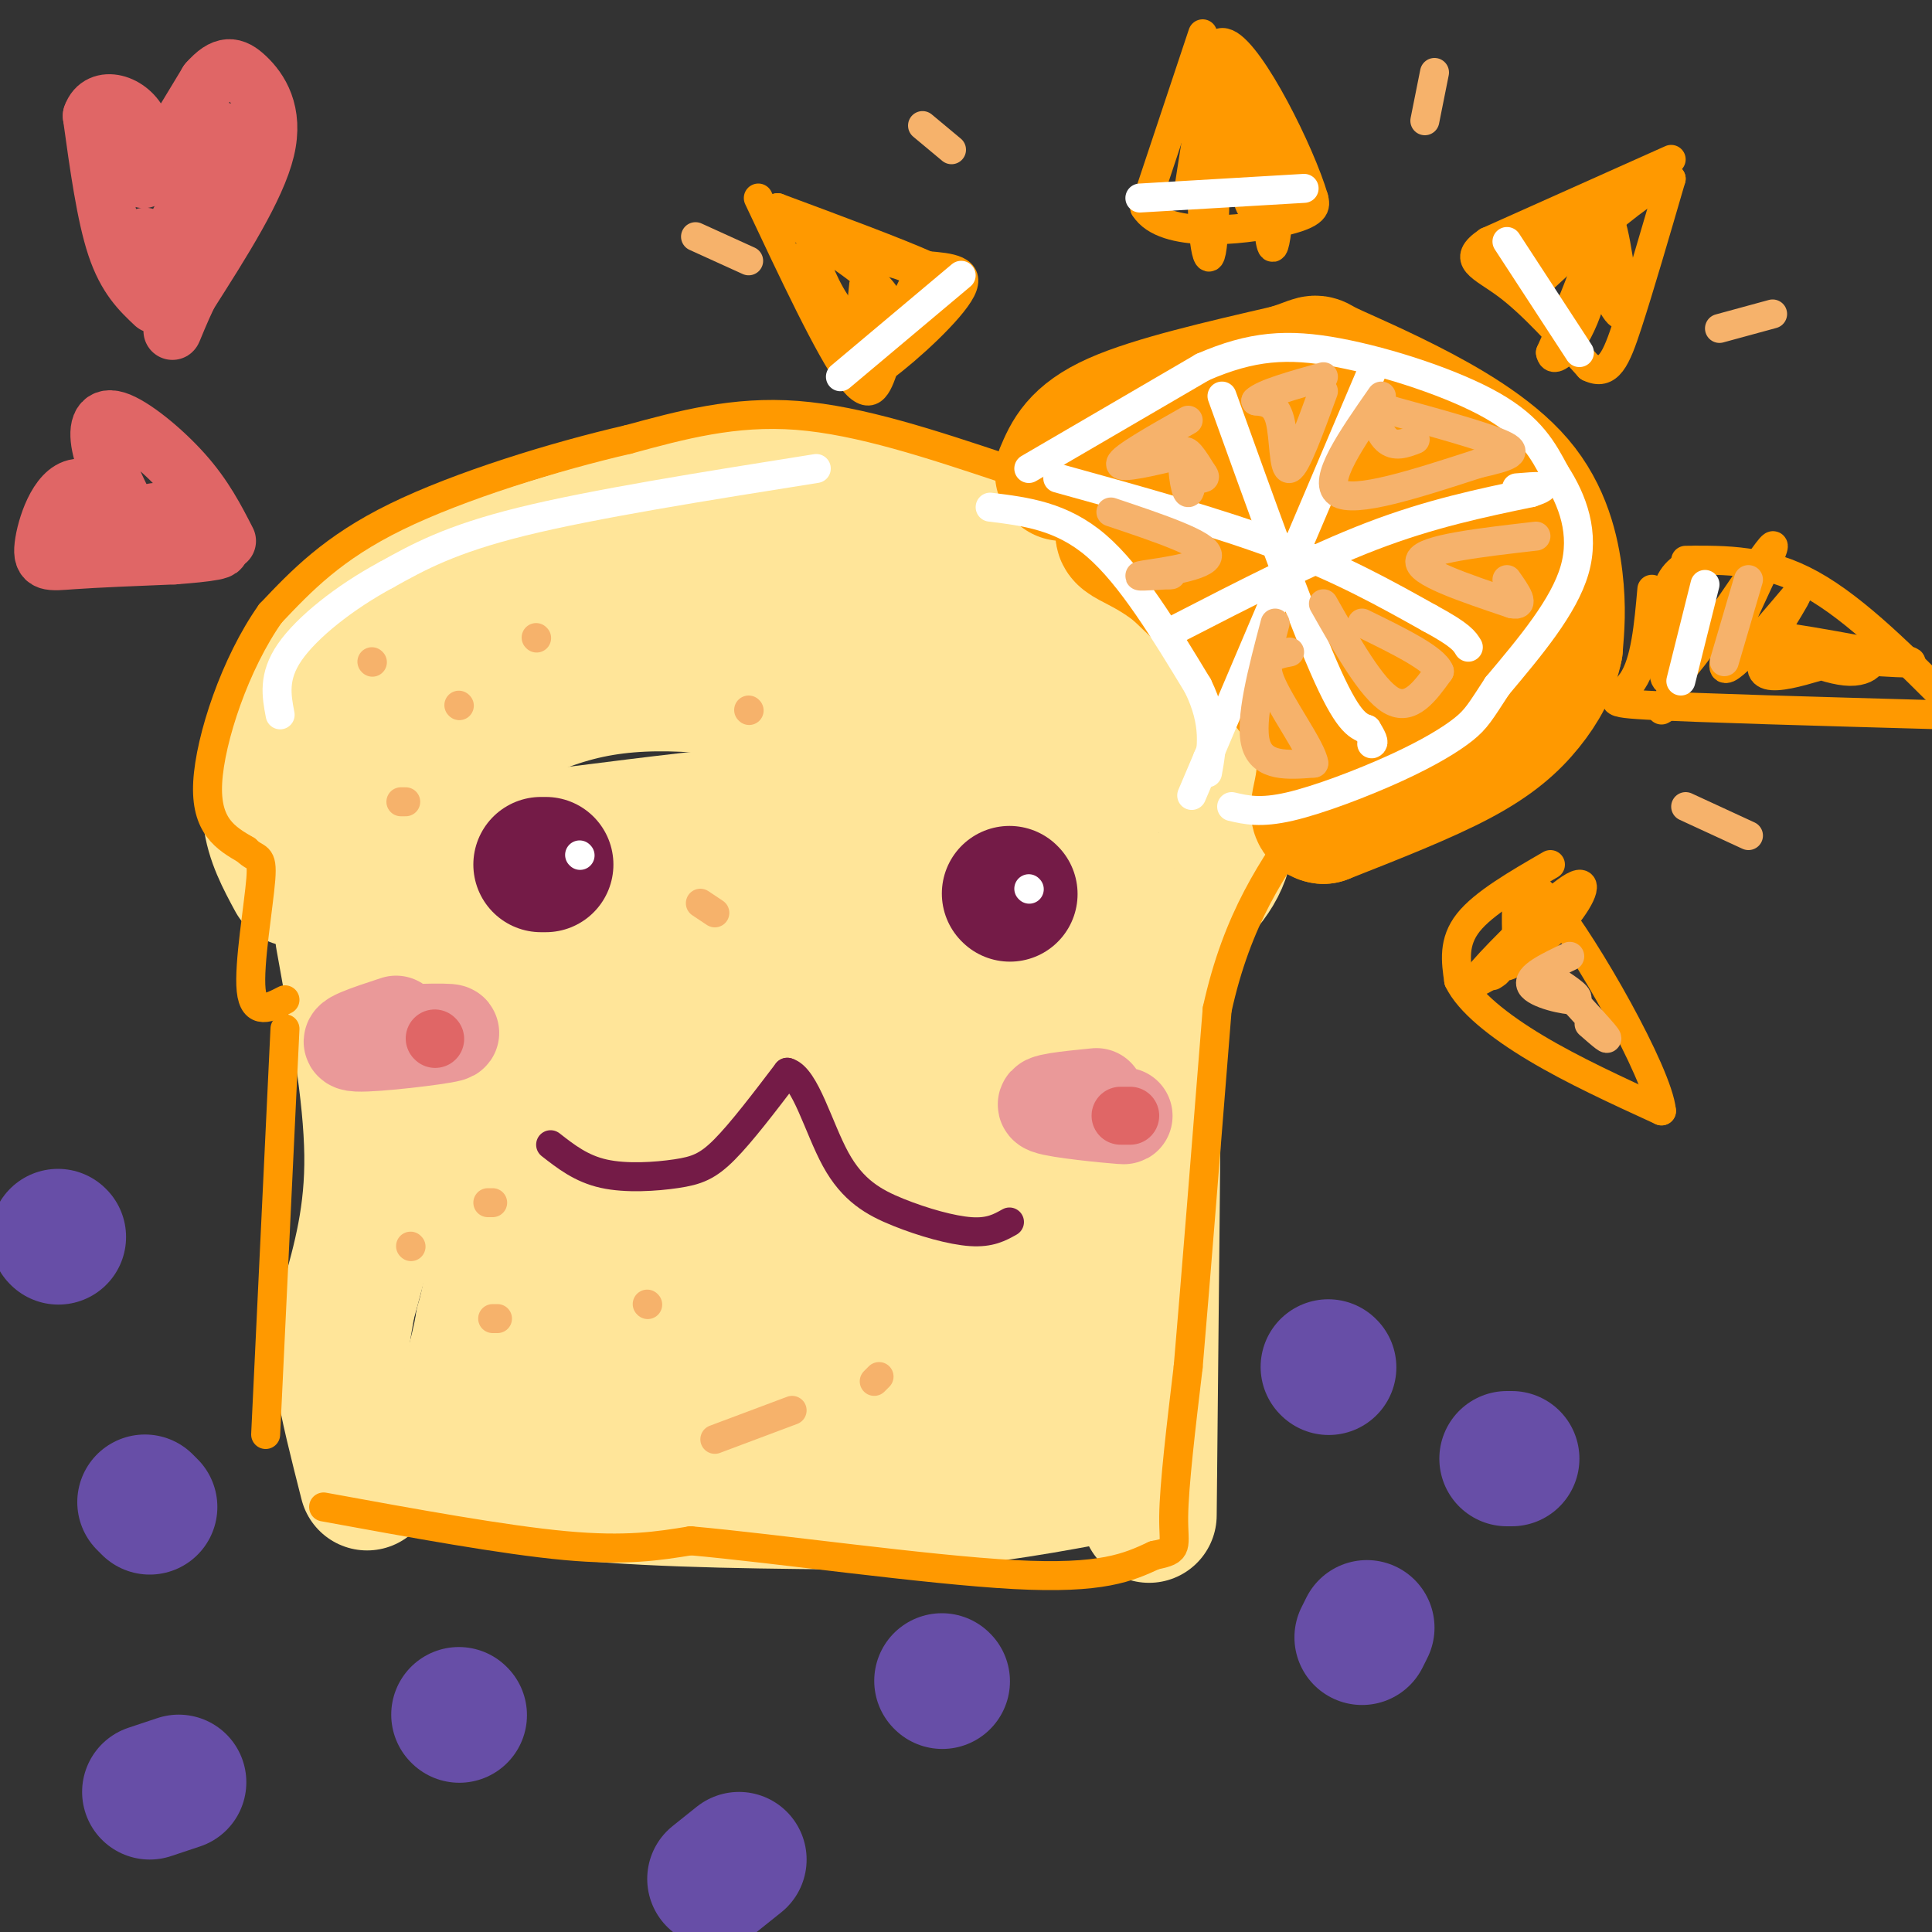 <svg viewBox='0 0 400 400' version='1.1' xmlns='http://www.w3.org/2000/svg' xmlns:xlink='http://www.w3.org/1999/xlink'><rect x="0" y="0" width="400" height="400" fill="#333333" stroke="none"/><g fill='none' stroke='#ffe599' stroke-width='28' stroke-linecap='round' stroke-linejoin='round'><path d='M61,182c-2.250,-4.167 -4.500,-8.333 -5,-13c-0.500,-4.667 0.750,-9.833 2,-15'/><path d='M58,154c3.200,-7.533 10.200,-18.867 16,-25c5.800,-6.133 10.400,-7.067 15,-8'/><path d='M89,121c15.762,-5.524 47.667,-15.333 64,-19c16.333,-3.667 17.095,-1.190 21,1c3.905,2.190 10.952,4.095 18,6'/><path d='M192,109c7.143,2.000 16.000,4.000 24,8c8.000,4.000 15.143,10.000 20,15c4.857,5.000 7.429,9.000 10,13'/><path d='M246,145c3.689,7.089 7.911,18.311 8,26c0.089,7.689 -3.956,11.844 -8,16'/><path d='M246,187c-2.167,3.333 -3.583,3.667 -5,4'/><path d='M71,194c2.917,16.167 5.833,32.333 6,45c0.167,12.667 -2.417,21.833 -5,31'/><path d='M72,270c-1.222,7.178 -1.778,9.622 -1,15c0.778,5.378 2.889,13.689 5,22'/><path d='M82,301c10.583,3.167 21.167,6.333 38,8c16.833,1.667 39.917,1.833 63,2'/><path d='M183,311c17.500,-0.500 29.750,-2.750 42,-5'/><path d='M239,203c0.000,0.000 -1.000,101.000 -1,101'/><path d='M238,304c-0.167,16.833 -0.083,8.417 0,0'/><path d='M80,161c1.327,-4.107 2.655,-8.214 4,-11c1.345,-2.786 2.708,-4.250 13,-8c10.292,-3.750 29.512,-9.786 43,-13c13.488,-3.214 21.244,-3.607 29,-4'/><path d='M169,125c7.746,-0.785 12.612,-0.746 25,5c12.388,5.746 32.297,17.201 40,23c7.703,5.799 3.201,5.943 0,6c-3.201,0.057 -5.100,0.029 -7,0'/><path d='M227,159c-10.993,-2.542 -34.976,-8.897 -55,-13c-20.024,-4.103 -36.089,-5.956 -50,-3c-13.911,2.956 -25.668,10.719 -32,15c-6.332,4.281 -7.238,5.080 -8,7c-0.762,1.920 -1.381,4.960 -2,8'/><path d='M80,173c-3.697,2.727 -11.939,5.545 4,4c15.939,-1.545 56.061,-7.455 77,-9c20.939,-1.545 22.697,1.273 28,4c5.303,2.727 14.152,5.364 23,8'/><path d='M212,180c9.344,1.815 21.206,2.352 16,1c-5.206,-1.352 -27.478,-4.595 -52,-4c-24.522,0.595 -51.292,5.027 -65,8c-13.708,2.973 -14.354,4.486 -15,6'/><path d='M96,191c-4.452,1.631 -8.083,2.708 -7,4c1.083,1.292 6.881,2.798 27,2c20.119,-0.798 54.560,-3.899 89,-7'/><path d='M205,190c16.706,-0.235 13.971,2.677 19,7c5.029,4.323 17.822,10.056 10,11c-7.822,0.944 -36.260,-2.900 -65,-4c-28.740,-1.100 -57.783,0.543 -72,2c-14.217,1.457 -13.609,2.729 -13,4'/><path d='M84,210c-2.582,0.533 -2.537,-0.136 -3,1c-0.463,1.136 -1.432,4.075 13,5c14.432,0.925 44.266,-0.164 65,2c20.734,2.164 32.367,7.582 44,13'/><path d='M203,231c11.659,2.831 18.805,3.408 17,2c-1.805,-1.408 -12.563,-4.802 -21,-7c-8.437,-2.198 -14.553,-3.199 -30,-2c-15.447,1.199 -40.223,4.600 -65,8'/><path d='M104,232c-11.679,0.452 -8.375,-2.417 -6,2c2.375,4.417 3.821,16.119 4,24c0.179,7.881 -0.911,11.940 -2,16'/><path d='M100,274c-0.683,4.072 -1.392,6.251 -2,9c-0.608,2.749 -1.116,6.068 5,3c6.116,-3.068 18.856,-12.523 24,-19c5.144,-6.477 2.693,-9.974 1,-14c-1.693,-4.026 -2.626,-8.579 -4,-9c-1.374,-0.421 -3.187,3.289 -5,7'/><path d='M119,251c0.355,11.014 3.742,35.050 11,44c7.258,8.950 18.388,2.814 26,-3c7.612,-5.814 11.707,-11.308 15,-16c3.293,-4.692 5.786,-8.583 5,-14c-0.786,-5.417 -4.850,-12.359 -9,-16c-4.150,-3.641 -8.387,-3.980 -14,-3c-5.613,0.980 -12.604,3.280 -16,7c-3.396,3.720 -3.198,8.860 -3,14'/><path d='M134,264c0.776,4.519 4.215,8.817 11,11c6.785,2.183 16.917,2.250 23,-2c6.083,-4.250 8.116,-12.817 10,-18c1.884,-5.183 3.620,-6.982 -1,-8c-4.620,-1.018 -15.597,-1.253 -21,-1c-5.403,0.253 -5.234,0.996 -6,4c-0.766,3.004 -2.468,8.269 0,15c2.468,6.731 9.106,14.928 19,19c9.894,4.072 23.044,4.019 33,4c9.956,-0.019 16.719,-0.005 20,-3c3.281,-2.995 3.080,-8.999 2,-14c-1.080,-5.001 -3.040,-9.001 -5,-13'/><path d='M219,258c-1.905,-2.824 -4.169,-3.385 -8,-5c-3.831,-1.615 -9.230,-4.283 -12,0c-2.770,4.283 -2.911,15.518 -1,20c1.911,4.482 5.873,2.212 8,1c2.127,-1.212 2.419,-1.365 4,-5c1.581,-3.635 4.452,-10.753 0,-15c-4.452,-4.247 -16.226,-5.624 -28,-7'/></g>
<g fill='none' stroke='#ff9900' stroke-width='28' stroke-linecap='round' stroke-linejoin='round'><path d='M220,98c1.583,-3.750 3.167,-7.500 11,-11c7.833,-3.500 21.917,-6.750 36,-10'/><path d='M267,77c6.462,-2.073 4.618,-2.254 7,-1c2.382,1.254 8.989,3.944 17,8c8.011,4.056 17.426,9.476 23,16c5.574,6.524 7.307,14.150 8,20c0.693,5.850 0.347,9.925 0,14'/><path d='M322,134c-0.857,4.369 -3.000,8.292 -6,12c-3.000,3.708 -6.857,7.202 -14,11c-7.143,3.798 -17.571,7.899 -28,12'/><path d='M274,169c-3.289,-0.400 2.489,-7.400 -1,-17c-3.489,-9.600 -16.244,-21.800 -29,-34'/><path d='M244,118c-8.285,-6.737 -14.499,-6.579 -10,-9c4.499,-2.421 19.711,-7.421 29,-9c9.289,-1.579 12.654,0.263 16,3c3.346,2.737 6.673,6.368 10,10'/><path d='M289,113c3.795,9.424 8.282,27.984 3,26c-5.282,-1.984 -20.333,-24.511 -27,-33c-6.667,-8.489 -4.949,-2.939 -3,2c1.949,4.939 4.128,9.268 9,14c4.872,4.732 12.436,9.866 20,15'/><path d='M291,137c3.536,-3.274 2.375,-18.958 4,-23c1.625,-4.042 6.036,3.560 6,7c-0.036,3.440 -4.518,2.720 -9,2'/></g>
<g fill='none' stroke='#ff9900' stroke-width='6' stroke-linecap='round' stroke-linejoin='round'><path d='M157,41c7.333,15.583 14.667,31.167 19,37c4.333,5.833 5.667,1.917 7,-2'/><path d='M183,76c4.956,-3.644 13.844,-11.756 16,-16c2.156,-4.244 -2.422,-4.622 -7,-5'/><path d='M192,55c-6.333,-2.833 -18.667,-7.417 -31,-12'/><path d='M161,43c-1.314,0.650 10.900,8.275 17,13c6.100,4.725 6.085,6.551 6,8c-0.085,1.449 -0.239,2.523 -2,3c-1.761,0.477 -5.128,0.359 -8,-3c-2.872,-3.359 -5.249,-9.960 -6,-12c-0.751,-2.040 0.125,0.480 1,3'/><path d='M169,55c1.542,5.223 4.898,16.781 7,16c2.102,-0.781 2.951,-13.903 3,-14c0.049,-0.097 -0.700,12.829 1,15c1.700,2.171 5.850,-6.415 10,-15'/><path d='M190,57c-2.791,-3.293 -14.769,-4.027 -16,-4c-1.231,0.027 8.284,0.815 14,2c5.716,1.185 7.633,2.767 8,4c0.367,1.233 -0.817,2.116 -2,3'/><path d='M194,62c-3.511,4.289 -11.289,13.511 -15,16c-3.711,2.489 -3.356,-1.756 -3,-6'/><path d='M249,7c0.000,0.000 -12.000,36.000 -12,36'/><path d='M237,43c4.044,6.489 20.156,4.711 28,3c7.844,-1.711 7.422,-3.356 7,-5'/><path d='M272,41c-2.689,-9.222 -12.911,-29.778 -18,-32c-5.089,-2.222 -5.044,13.889 -5,30'/><path d='M249,39c-0.381,9.583 1.167,18.542 2,12c0.833,-6.542 0.952,-28.583 0,-33c-0.952,-4.417 -2.976,8.792 -5,22'/><path d='M246,40c1.393,-4.036 7.375,-25.125 11,-23c3.625,2.125 4.893,27.464 6,33c1.107,5.536 2.054,-8.732 3,-23'/><path d='M266,27c-0.556,1.711 -3.444,17.489 -6,17c-2.556,-0.489 -4.778,-17.244 -7,-34'/><path d='M346,33c0.000,0.000 -38.000,17.000 -38,17'/><path d='M308,50c-5.778,3.889 -1.222,5.111 4,9c5.222,3.889 11.111,10.444 17,17'/><path d='M329,76c4.022,1.978 5.578,-1.578 8,-9c2.422,-7.422 5.711,-18.711 9,-30'/><path d='M346,37c-5.933,1.289 -25.267,19.511 -29,23c-3.733,3.489 8.133,-7.756 20,-19'/><path d='M337,41c-3.881,1.083 -23.583,13.292 -26,14c-2.417,0.708 12.452,-10.083 17,-9c4.548,1.083 -1.226,14.042 -7,27'/><path d='M321,73c0.553,3.335 5.437,-1.828 8,-10c2.563,-8.172 2.805,-19.354 4,-18c1.195,1.354 3.341,15.244 3,19c-0.341,3.756 -3.171,-2.622 -6,-9'/><path d='M351,116c-2.583,1.333 -5.167,2.667 -6,7c-0.833,4.333 0.083,11.667 1,19'/><path d='M346,142c-0.167,4.000 -1.083,4.500 -2,5'/><path d='M342,122c-0.667,7.511 -1.333,15.022 -4,19c-2.667,3.978 -7.333,4.422 3,5c10.333,0.578 35.667,1.289 61,2'/><path d='M402,148c10.833,0.167 7.417,-0.417 4,-1'/><path d='M405,147c-10.333,-10.417 -20.667,-20.833 -30,-26c-9.333,-5.167 -17.667,-5.083 -26,-5'/><path d='M349,119c-3.494,12.726 -6.988,25.452 -2,21c4.988,-4.452 18.458,-26.083 20,-27c1.542,-0.917 -8.845,18.881 -10,24c-1.155,5.119 6.923,-4.440 15,-14'/><path d='M372,123c-0.362,1.713 -8.767,12.995 -7,16c1.767,3.005 13.707,-2.268 19,-3c5.293,-0.732 3.941,3.077 -1,3c-4.941,-0.077 -13.470,-4.038 -22,-8'/><path d='M361,131c3.600,-0.178 23.600,3.378 31,5c7.400,1.622 2.200,1.311 -3,1'/><path d='M321,179c-6.917,4.000 -13.833,8.000 -17,12c-3.167,4.000 -2.583,8.000 -2,12'/><path d='M302,203c2.089,4.400 8.311,9.400 16,14c7.689,4.600 16.844,8.800 26,13'/><path d='M344,230c-0.756,-7.844 -15.644,-33.956 -23,-43c-7.356,-9.044 -7.178,-1.022 -7,7'/><path d='M314,194c-2.168,2.879 -4.089,6.575 -2,6c2.089,-0.575 8.189,-5.422 12,-10c3.811,-4.578 5.334,-8.886 1,-6c-4.334,2.886 -14.524,12.968 -18,17c-3.476,4.032 -0.238,2.016 3,0'/><path d='M310,201c0.333,0.167 -0.333,0.583 -1,1'/><path d='M208,97c-15.000,-5.000 -30.000,-10.000 -43,-11c-13.000,-1.000 -24.000,2.000 -35,5'/><path d='M130,91c-14.956,3.444 -34.844,9.556 -48,16c-13.156,6.444 -19.578,13.222 -26,20'/><path d='M56,127c-7.289,10.267 -12.511,25.933 -13,35c-0.489,9.067 3.756,11.533 8,14'/><path d='M51,176c2.119,2.179 3.417,0.625 3,6c-0.417,5.375 -2.548,17.679 -2,23c0.548,5.321 3.774,3.661 7,2'/><path d='M67,312c18.667,3.417 37.333,6.833 50,8c12.667,1.167 19.333,0.083 26,-1'/><path d='M143,319c17.644,1.578 48.756,6.022 67,7c18.244,0.978 23.622,-1.511 29,-4'/><path d='M239,322c5.267,-1.022 3.933,-1.578 4,-8c0.067,-6.422 1.533,-18.711 3,-31'/><path d='M246,283c1.500,-17.500 3.750,-45.750 6,-74'/><path d='M252,209c4.167,-19.000 11.583,-29.500 19,-40'/><path d='M59,213c0.000,0.000 -4.000,84.000 -4,84'/></g>
<g fill='none' stroke='#741b47' stroke-width='28' stroke-linecap='round' stroke-linejoin='round'><path d='M113,179c0.000,0.000 -1.000,0.000 -1,0'/><path d='M209,185c0.000,0.000 0.100,0.100 0.1,0.1'/></g>
<g fill='none' stroke='#741b47' stroke-width='6' stroke-linecap='round' stroke-linejoin='round'><path d='M114,237c3.173,2.482 6.345,4.964 11,6c4.655,1.036 10.792,0.625 15,0c4.208,-0.625 6.488,-1.464 10,-5c3.512,-3.536 8.256,-9.768 13,-16'/><path d='M163,222c3.702,1.005 6.456,11.517 10,18c3.544,6.483 7.877,8.938 13,11c5.123,2.062 11.035,3.732 15,4c3.965,0.268 5.982,-0.866 8,-2'/></g>
<g fill='none' stroke='#ea9999' stroke-width='20' stroke-linecap='round' stroke-linejoin='round'><path d='M82,212c-5.822,1.911 -11.644,3.822 -8,4c3.644,0.178 16.756,-1.378 19,-2c2.244,-0.622 -6.378,-0.311 -15,0'/><path d='M78,214c-1.833,0.000 1.083,0.000 4,0'/><path d='M227,227c-6.044,0.600 -12.089,1.200 -10,2c2.089,0.800 12.311,1.800 15,2c2.689,0.200 -2.156,-0.400 -7,-1'/></g>
<g fill='none' stroke='#ffffff' stroke-width='6' stroke-linecap='round' stroke-linejoin='round'><path d='M169,97c-23.083,3.667 -46.167,7.333 -61,11c-14.833,3.667 -21.417,7.333 -28,11'/><path d='M80,119c-8.711,4.689 -16.489,10.911 -20,16c-3.511,5.089 -2.756,9.044 -2,13'/><path d='M205,105c7.417,0.917 14.833,1.833 22,8c7.167,6.167 14.083,17.583 21,29'/><path d='M248,142c3.833,7.833 2.917,12.917 2,18'/><path d='M120,177c0.000,0.000 0.100,0.100 0.1,0.1'/><path d='M213,184c0.000,0.000 0.100,0.100 0.1,0.1'/><path d='M213,97c0.000,0.000 36.000,-21.000 36,-21'/><path d='M249,76c10.155,-4.417 17.542,-4.958 28,-3c10.458,1.958 23.988,6.417 32,11c8.012,4.583 10.506,9.292 13,14'/><path d='M322,98c3.622,5.556 6.178,12.444 4,20c-2.178,7.556 -9.089,15.778 -16,24'/><path d='M310,142c-3.525,5.394 -4.337,6.879 -7,9c-2.663,2.121 -7.179,4.879 -14,8c-6.821,3.121 -15.949,6.606 -22,8c-6.051,1.394 -9.026,0.697 -12,0'/><path d='M199,57c0.000,0.000 -25.000,21.000 -25,21'/><path d='M236,41c0.000,0.000 34.000,-2.000 34,-2'/><path d='M312,50c0.000,0.000 15.000,23.000 15,23'/><path d='M353,121c0.000,0.000 -5.000,20.000 -5,20'/><path d='M253,82c8.000,22.250 16.000,44.500 21,56c5.000,11.500 7.000,12.250 9,13'/><path d='M283,151c1.667,2.667 1.333,2.833 1,3'/><path d='M244,130c13.917,-7.167 27.833,-14.333 40,-19c12.167,-4.667 22.583,-6.833 33,-9'/><path d='M317,102c5.000,-1.667 1.000,-1.333 -3,-1'/><path d='M284,77c0.000,0.000 -34.000,80.000 -34,80'/><path d='M250,157c-5.667,13.333 -2.833,6.667 0,0'/><path d='M219,99c16.583,4.583 33.167,9.167 46,14c12.833,4.833 21.917,9.917 31,15'/><path d='M296,128c6.500,3.500 7.250,4.750 8,6'/></g>
<g fill='none' stroke='#f6b26b' stroke-width='6' stroke-linecap='round' stroke-linejoin='round'><path d='M246,87c-6.917,3.917 -13.833,7.833 -14,9c-0.167,1.167 6.417,-0.417 13,-2'/><path d='M245,94c2.345,2.024 1.708,8.083 1,8c-0.708,-0.083 -1.488,-6.310 -1,-8c0.488,-1.690 2.244,1.155 4,4'/><path d='M249,98c0.667,0.833 0.333,0.917 0,1'/><path d='M230,106c10.000,3.356 20.000,6.711 20,9c0.000,2.289 -10.000,3.511 -13,4c-3.000,0.489 1.000,0.244 5,0'/><path d='M242,119c0.833,0.000 0.417,0.000 0,0'/><path d='M95,146c0.000,0.000 0.100,0.100 0.1,0.1'/><path d='M83,166c0.000,0.000 1.000,0.000 1,0'/><path d='M111,132c0.000,0.000 0.100,0.100 0.1,0.1'/><path d='M77,137c0.000,0.000 0.100,0.100 0.1,0.1'/><path d='M134,270c0.000,0.000 0.100,0.100 0.1,0.1'/><path d='M102,273c0.000,0.000 1.000,0.000 1,0'/><path d='M102,249c0.000,0.000 -1.000,0.000 -1,0'/><path d='M85,258c0.000,0.000 0.100,0.100 0.1,0.1'/><path d='M182,285c0.000,0.000 -1.000,1.000 -1,1'/><path d='M148,298c0.000,0.000 16.000,-6.000 16,-6'/><path d='M274,125c5.000,8.833 10.000,17.667 14,20c4.000,2.333 7.000,-1.833 10,-6'/><path d='M298,139c-1.000,-2.667 -8.500,-6.333 -16,-10'/><path d='M264,129c-2.667,10.083 -5.333,20.167 -4,25c1.333,4.833 6.667,4.417 12,4'/><path d='M272,158c-0.311,-2.889 -7.089,-12.111 -9,-17c-1.911,-4.889 1.044,-5.444 4,-6'/><path d='M274,81c-2.844,7.778 -5.689,15.556 -7,16c-1.311,0.444 -1.089,-6.444 -2,-10c-0.911,-3.556 -2.956,-3.778 -5,-4'/><path d='M260,83c1.500,-1.500 7.750,-3.250 14,-5'/><path d='M286,82c-6.167,8.833 -12.333,17.667 -9,20c3.333,2.333 16.167,-1.833 29,-6'/><path d='M306,96c6.644,-1.511 8.756,-2.289 5,-4c-3.756,-1.711 -13.378,-4.356 -23,-7'/><path d='M288,85c-4.067,0.244 -2.733,4.356 -1,6c1.733,1.644 3.867,0.822 6,0'/><path d='M318,111c-11.583,1.333 -23.167,2.667 -24,5c-0.833,2.333 9.083,5.667 19,9'/><path d='M313,125c3.000,0.667 1.000,-2.167 -1,-5'/><path d='M362,120c0.000,0.000 -5.000,17.000 -5,17'/><path d='M325,198c-4.467,2.111 -8.933,4.222 -8,6c0.933,1.778 7.267,3.222 9,3c1.733,-0.222 -1.133,-2.111 -4,-4'/><path d='M322,203c1.733,1.911 8.067,8.689 10,11c1.933,2.311 -0.533,0.156 -3,-2'/><path d='M197,31c0.000,0.000 -6.000,-5.000 -6,-5'/><path d='M155,54c0.000,0.000 -11.000,-5.000 -11,-5'/><path d='M295,25c0.000,0.000 2.000,-10.000 2,-10'/><path d='M356,68c0.000,0.000 11.000,-3.000 11,-3'/><path d='M349,167c0.000,0.000 13.000,6.000 13,6'/><path d='M155,147c0.000,0.000 0.100,0.100 0.1,0.1'/><path d='M148,189c0.000,0.000 -3.000,-2.000 -3,-2'/></g>
<g fill='none' stroke='#e06666' stroke-width='12' stroke-linecap='round' stroke-linejoin='round'><path d='M32,63c-2.917,-2.750 -5.833,-5.500 -8,-12c-2.167,-6.500 -3.583,-16.750 -5,-27'/><path d='M19,24c1.583,-4.619 8.042,-2.667 10,2c1.958,4.667 -0.583,12.048 1,11c1.583,-1.048 7.292,-10.524 13,-20'/><path d='M43,17c3.393,-3.857 5.375,-3.500 8,-1c2.625,2.500 5.893,7.143 4,15c-1.893,7.857 -8.946,18.929 -16,30'/><path d='M39,61c-3.512,7.417 -4.292,10.958 -2,3c2.292,-7.958 7.655,-27.417 9,-34c1.345,-6.583 -1.327,-0.292 -4,6'/><path d='M42,36c-3.022,5.956 -8.578,17.844 -11,21c-2.422,3.156 -1.711,-2.422 -1,-8'/><path d='M47,112c-2.345,-4.577 -4.690,-9.155 -9,-14c-4.310,-4.845 -10.583,-9.958 -14,-11c-3.417,-1.042 -3.976,1.988 -3,6c0.976,4.012 3.488,9.006 6,14'/><path d='M27,107c-1.110,0.131 -6.885,-6.542 -11,-6c-4.115,0.542 -6.569,8.300 -7,12c-0.431,3.700 1.163,3.343 6,3c4.837,-0.343 12.919,-0.671 21,-1'/><path d='M36,115c6.560,-0.476 12.458,-1.167 8,-2c-4.458,-0.833 -19.274,-1.810 -23,-3c-3.726,-1.190 3.637,-2.595 11,-4'/><path d='M90,215c0.000,0.000 0.100,0.100 0.1,0.1'/><path d='M234,231c0.000,0.000 -2.000,0.000 -2,0'/></g>
<g fill='none' stroke='#674ea7' stroke-width='28' stroke-linecap='round' stroke-linejoin='round'><path d='M12,256c0.000,0.000 0.100,0.100 0.1,0.1'/><path d='M30,311c0.000,0.000 1.000,1.000 1,1'/><path d='M31,371c0.000,0.000 6.000,-2.000 6,-2'/><path d='M95,355c0.000,0.000 0.100,0.100 0.1,0.1'/><path d='M148,389c0.000,0.000 5.000,-4.000 5,-4'/><path d='M195,348c0.000,0.000 0.100,0.100 0.1,0.1'/><path d='M282,339c0.000,0.000 1.000,-2.000 1,-2'/><path d='M275,283c0.000,0.000 0.100,0.100 0.1,0.1'/><path d='M312,302c0.000,0.000 1.000,0.000 1,0'/></g>
</svg>